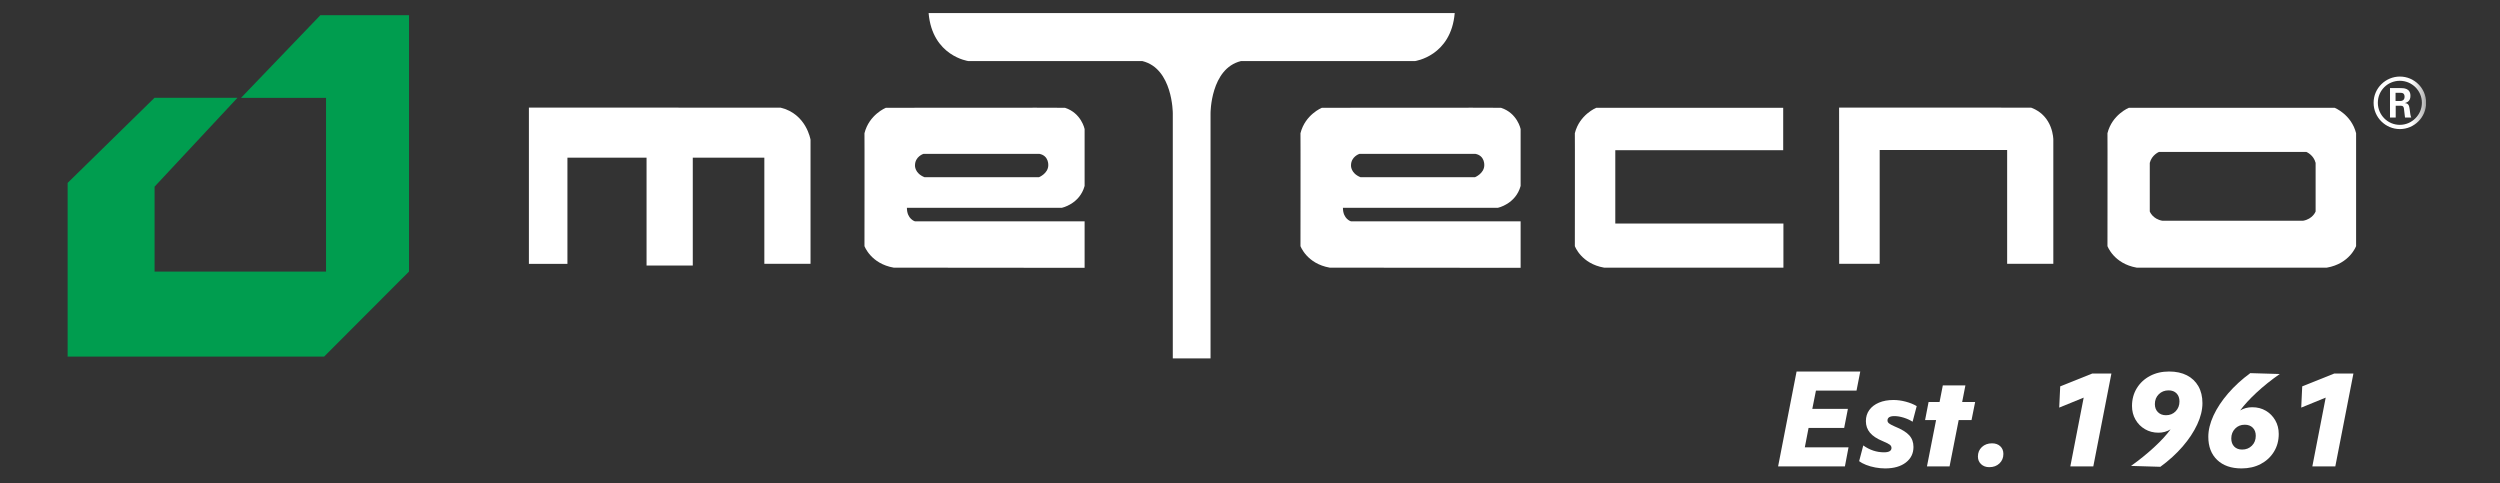 <svg width="212" height="41" viewBox="0 0 212 41" fill="none" xmlns="http://www.w3.org/2000/svg">
<rect x="0" y="0" width="212" height="41" fill="#333333" stroke="none"/>
<g clip-path="url(#clip0_9304_3221)">
<path d="M152.35 31.504H157.751L157.433 33.124H153.992L153.684 34.67H156.702L156.385 36.291H153.366L153.049 37.932H156.755L156.448 39.552H150.783L152.35 31.504Z" fill="white"/>
<path d="M158.005 37.773C158.548 38.162 159.135 38.356 159.763 38.356C160.187 38.356 160.398 38.232 160.398 37.985C160.398 37.88 160.352 37.79 160.261 37.715C160.169 37.641 159.971 37.541 159.668 37.414C159.166 37.209 158.801 36.969 158.572 36.693C158.342 36.418 158.227 36.09 158.227 35.709C158.227 35.349 158.324 35.035 158.519 34.766C158.713 34.498 158.986 34.29 159.339 34.142C159.693 33.993 160.102 33.919 160.567 33.919C160.906 33.919 161.255 33.967 161.611 34.062C161.968 34.157 162.276 34.283 162.537 34.438L162.188 35.762C161.969 35.621 161.717 35.506 161.431 35.417C161.145 35.329 160.885 35.285 160.652 35.285C160.257 35.285 160.059 35.409 160.059 35.656C160.059 35.748 160.098 35.827 160.176 35.894C160.253 35.961 160.412 36.047 160.652 36.154C161.245 36.394 161.662 36.646 161.902 36.911C162.142 37.176 162.262 37.506 162.262 37.901C162.262 38.452 162.045 38.893 161.611 39.225C161.177 39.557 160.592 39.722 159.858 39.722C159.59 39.722 159.313 39.696 159.027 39.643C158.741 39.59 158.478 39.516 158.238 39.42C157.998 39.325 157.804 39.221 157.655 39.108L158.005 37.773Z" fill="white"/>
<path d="M164.179 35.623H163.247L163.544 34.088H164.476L164.751 32.679H166.667L166.392 34.088H167.493L167.186 35.623H166.096L165.323 39.552H163.406L164.179 35.623Z" fill="white"/>
<path d="M169.553 39.299C169.332 39.51 169.044 39.616 168.691 39.616C168.408 39.616 168.177 39.531 167.997 39.362C167.817 39.193 167.727 38.977 167.727 38.716C167.727 38.384 167.84 38.114 168.066 37.906C168.292 37.698 168.577 37.594 168.924 37.594C169.213 37.594 169.446 37.676 169.623 37.842C169.799 38.008 169.887 38.225 169.887 38.494C169.887 38.819 169.776 39.087 169.553 39.299Z" fill="white"/>
<path d="M177.512 39.553H175.563L176.696 33.718L174.621 34.565L174.706 32.764L177.427 31.674H179.048L177.512 39.553Z" fill="white"/>
<path d="M180.71 39.51C181.423 39.002 182.076 38.474 182.669 37.927C183.262 37.38 183.728 36.873 184.066 36.407C183.756 36.598 183.413 36.693 183.039 36.693C182.616 36.693 182.235 36.594 181.896 36.396C181.557 36.199 181.288 35.929 181.091 35.586C180.893 35.244 180.794 34.857 180.794 34.427C180.794 33.862 180.931 33.359 181.202 32.918C181.474 32.477 181.846 32.13 182.32 31.88C182.793 31.629 183.332 31.504 183.94 31.504C184.525 31.504 185.029 31.612 185.449 31.827C185.868 32.042 186.193 32.351 186.423 32.753C186.652 33.156 186.767 33.633 186.767 34.183C186.767 34.755 186.621 35.357 186.327 35.989C186.034 36.621 185.622 37.246 185.089 37.863C184.556 38.481 183.925 39.054 183.198 39.584L180.71 39.51ZM182.992 34.951C183.165 35.124 183.392 35.211 183.675 35.211C184.006 35.211 184.281 35.099 184.496 34.877C184.711 34.654 184.819 34.377 184.819 34.045C184.819 33.756 184.736 33.527 184.57 33.357C184.404 33.188 184.18 33.103 183.897 33.103C183.566 33.103 183.289 33.212 183.066 33.431C182.844 33.65 182.733 33.929 182.733 34.268C182.733 34.55 182.819 34.778 182.992 34.951Z" fill="white"/>
<path d="M187.704 35.237C187.997 34.605 188.41 33.981 188.943 33.363C189.477 32.745 190.103 32.171 190.823 31.642L193.323 31.716C192.602 32.218 191.945 32.743 191.352 33.294C190.76 33.845 190.297 34.35 189.965 34.808C190.262 34.625 190.604 34.533 190.992 34.533C191.423 34.533 191.806 34.632 192.141 34.83C192.476 35.027 192.743 35.297 192.941 35.64C193.139 35.982 193.237 36.369 193.237 36.8C193.237 37.364 193.102 37.867 192.83 38.308C192.558 38.75 192.186 39.096 191.713 39.346C191.24 39.597 190.696 39.722 190.082 39.722C189.206 39.722 188.518 39.482 188.016 39.002C187.515 38.522 187.265 37.869 187.265 37.043C187.265 36.471 187.412 35.869 187.704 35.237ZM191.035 36.27C190.866 36.1 190.639 36.016 190.357 36.016C190.025 36.016 189.752 36.127 189.537 36.349C189.321 36.572 189.213 36.849 189.213 37.18C189.213 37.47 189.297 37.699 189.462 37.869C189.628 38.038 189.853 38.123 190.134 38.123C190.467 38.123 190.742 38.013 190.961 37.794C191.18 37.576 191.289 37.297 191.289 36.958C191.289 36.669 191.205 36.439 191.035 36.27Z" fill="white"/>
<path d="M198.034 39.553H196.086L197.219 33.718L195.144 34.565L195.228 32.764L197.949 31.674H199.57L198.034 39.553Z" fill="white"/>
<mask id="mask0_9304_3221" style="mask-type:luminance" maskUnits="userSpaceOnUse" x="5" y="1" width="201" height="38">
<path d="M205.68 1.107H5.736V38.801H205.68V1.107Z" fill="white"/>
</mask>
<g mask="url(#mask0_9304_3221)">
<path d="M203.143 8.566H203.532C203.85 8.566 203.909 8.342 203.909 8.211C203.909 7.87 203.673 7.87 203.544 7.87H203.143V8.566ZM202.672 7.47H203.532C203.826 7.47 204.405 7.47 204.405 8.13C204.405 8.588 204.11 8.683 203.933 8.743C204.275 8.766 204.298 8.99 204.346 9.308C204.369 9.509 204.405 9.851 204.475 9.968H203.945C203.933 9.851 203.85 9.215 203.85 9.179C203.816 9.037 203.768 8.967 203.592 8.967H203.156V9.968H202.672V7.47ZM201.641 8.713C201.641 9.75 202.478 10.587 203.503 10.587C204.54 10.587 205.377 9.732 205.377 8.713C205.377 7.676 204.528 6.851 203.503 6.851C202.489 6.851 201.641 7.663 201.641 8.713ZM205.736 8.719C205.736 9.945 204.734 10.946 203.509 10.946C202.295 10.946 201.281 9.956 201.281 8.719C201.281 7.457 202.319 6.492 203.509 6.492C204.711 6.492 205.736 7.457 205.736 8.719Z" fill="white"/>
</g>
<path d="M27.168 1.287L20.439 8.298H27.648V23.034H13.108V15.829L20.134 8.296H13.099L5.735 15.511V30.238H27.486L34.686 23.025V1.287H27.168Z" fill="#009D4F"/>
<path d="M44.851 9.125V22.376H48.118V13.37H54.828V22.518H58.748V13.37H64.816V22.371H68.733V11.851C68.733 11.851 68.388 9.657 66.194 9.129L44.851 9.125Z" fill="white"/>
<path d="M155.955 9.124L155.962 22.373H159.397V12.718H170.206V22.372H174.122V11.85C174.122 11.85 174.136 9.826 172.238 9.128L155.955 9.124Z" fill="white"/>
<path d="M78.395 15.026H88.108C88.108 15.026 88.873 14.718 88.894 14.031C88.894 14.031 88.962 13.205 88.14 13.047C88.14 13.048 78.311 13.047 78.311 13.047C78.311 13.047 77.591 13.269 77.591 14.031C77.591 14.031 77.548 14.686 78.395 15.026ZM75.788 22.697C73.845 22.359 73.307 20.87 73.307 20.87C73.307 20.87 73.319 11.283 73.307 11.298C73.702 9.714 75.12 9.141 75.12 9.141C75.12 9.141 90.25 9.123 90.311 9.141C91.702 9.591 91.975 10.942 91.975 10.942V15.77C91.551 17.311 90.038 17.624 90.038 17.624H76.906C76.906 18.58 77.588 18.769 77.588 18.769H91.975V22.711L75.788 22.697Z" fill="white"/>
<path d="M115.368 15.026H125.081C125.081 15.026 125.846 14.718 125.867 14.031C125.867 14.031 125.935 13.205 125.114 13.047H115.284C115.284 13.047 114.565 13.269 114.565 14.031C114.565 14.031 114.522 14.686 115.368 15.026ZM112.762 22.697C110.818 22.359 110.28 20.87 110.28 20.87C110.28 20.87 110.293 11.283 110.28 11.298C110.676 9.714 112.093 9.141 112.093 9.141C112.093 9.141 127.223 9.123 127.284 9.141C128.675 9.591 128.949 10.942 128.949 10.942V15.77C128.527 17.311 127.013 17.624 127.013 17.624H113.88C113.88 18.58 114.562 18.769 114.562 18.769H128.949V22.711L112.762 22.697Z" fill="white"/>
<path d="M136.029 22.697C134.085 22.36 133.547 20.87 133.547 20.87C133.547 20.87 133.56 11.284 133.547 11.296C133.942 9.715 135.36 9.143 135.36 9.143H151.215V12.735H136.977V18.954H151.234V22.697H136.029Z" fill="white"/>
<path d="M196.364 17.933C196.364 17.933 196.132 18.574 195.296 18.72H183.371C182.534 18.574 182.301 17.933 182.301 17.933C182.301 17.933 182.307 13.807 182.301 13.812C182.471 13.132 183.081 12.885 183.081 12.885H195.582C195.582 12.885 196.194 13.132 196.364 13.812V17.933ZM197.983 9.142H180.526C180.526 9.142 179.108 9.715 178.713 11.296C178.725 11.283 178.713 20.869 178.713 20.869C178.713 20.869 179.251 22.36 181.195 22.697H197.314C199.258 22.36 199.797 20.869 199.797 20.869V11.296C199.4 9.715 197.983 9.142 197.983 9.142Z" fill="white"/>
<path d="M102.654 30.395V9.598C102.654 9.598 102.651 5.811 105.231 5.18H119.986C119.986 5.18 123.051 4.765 123.36 1.108H78.746C79.054 4.765 82.121 5.18 82.121 5.18H96.875C99.455 5.811 99.453 9.598 99.453 9.598V30.395H102.654Z" fill="white"/>
</g>
<defs>
<clipPath id="clip0_9304_3221">
<rect width="200" height="38.615" fill="white" transform="translate(5.735 1.107)"/>
</clipPath>
</defs>
</svg>
